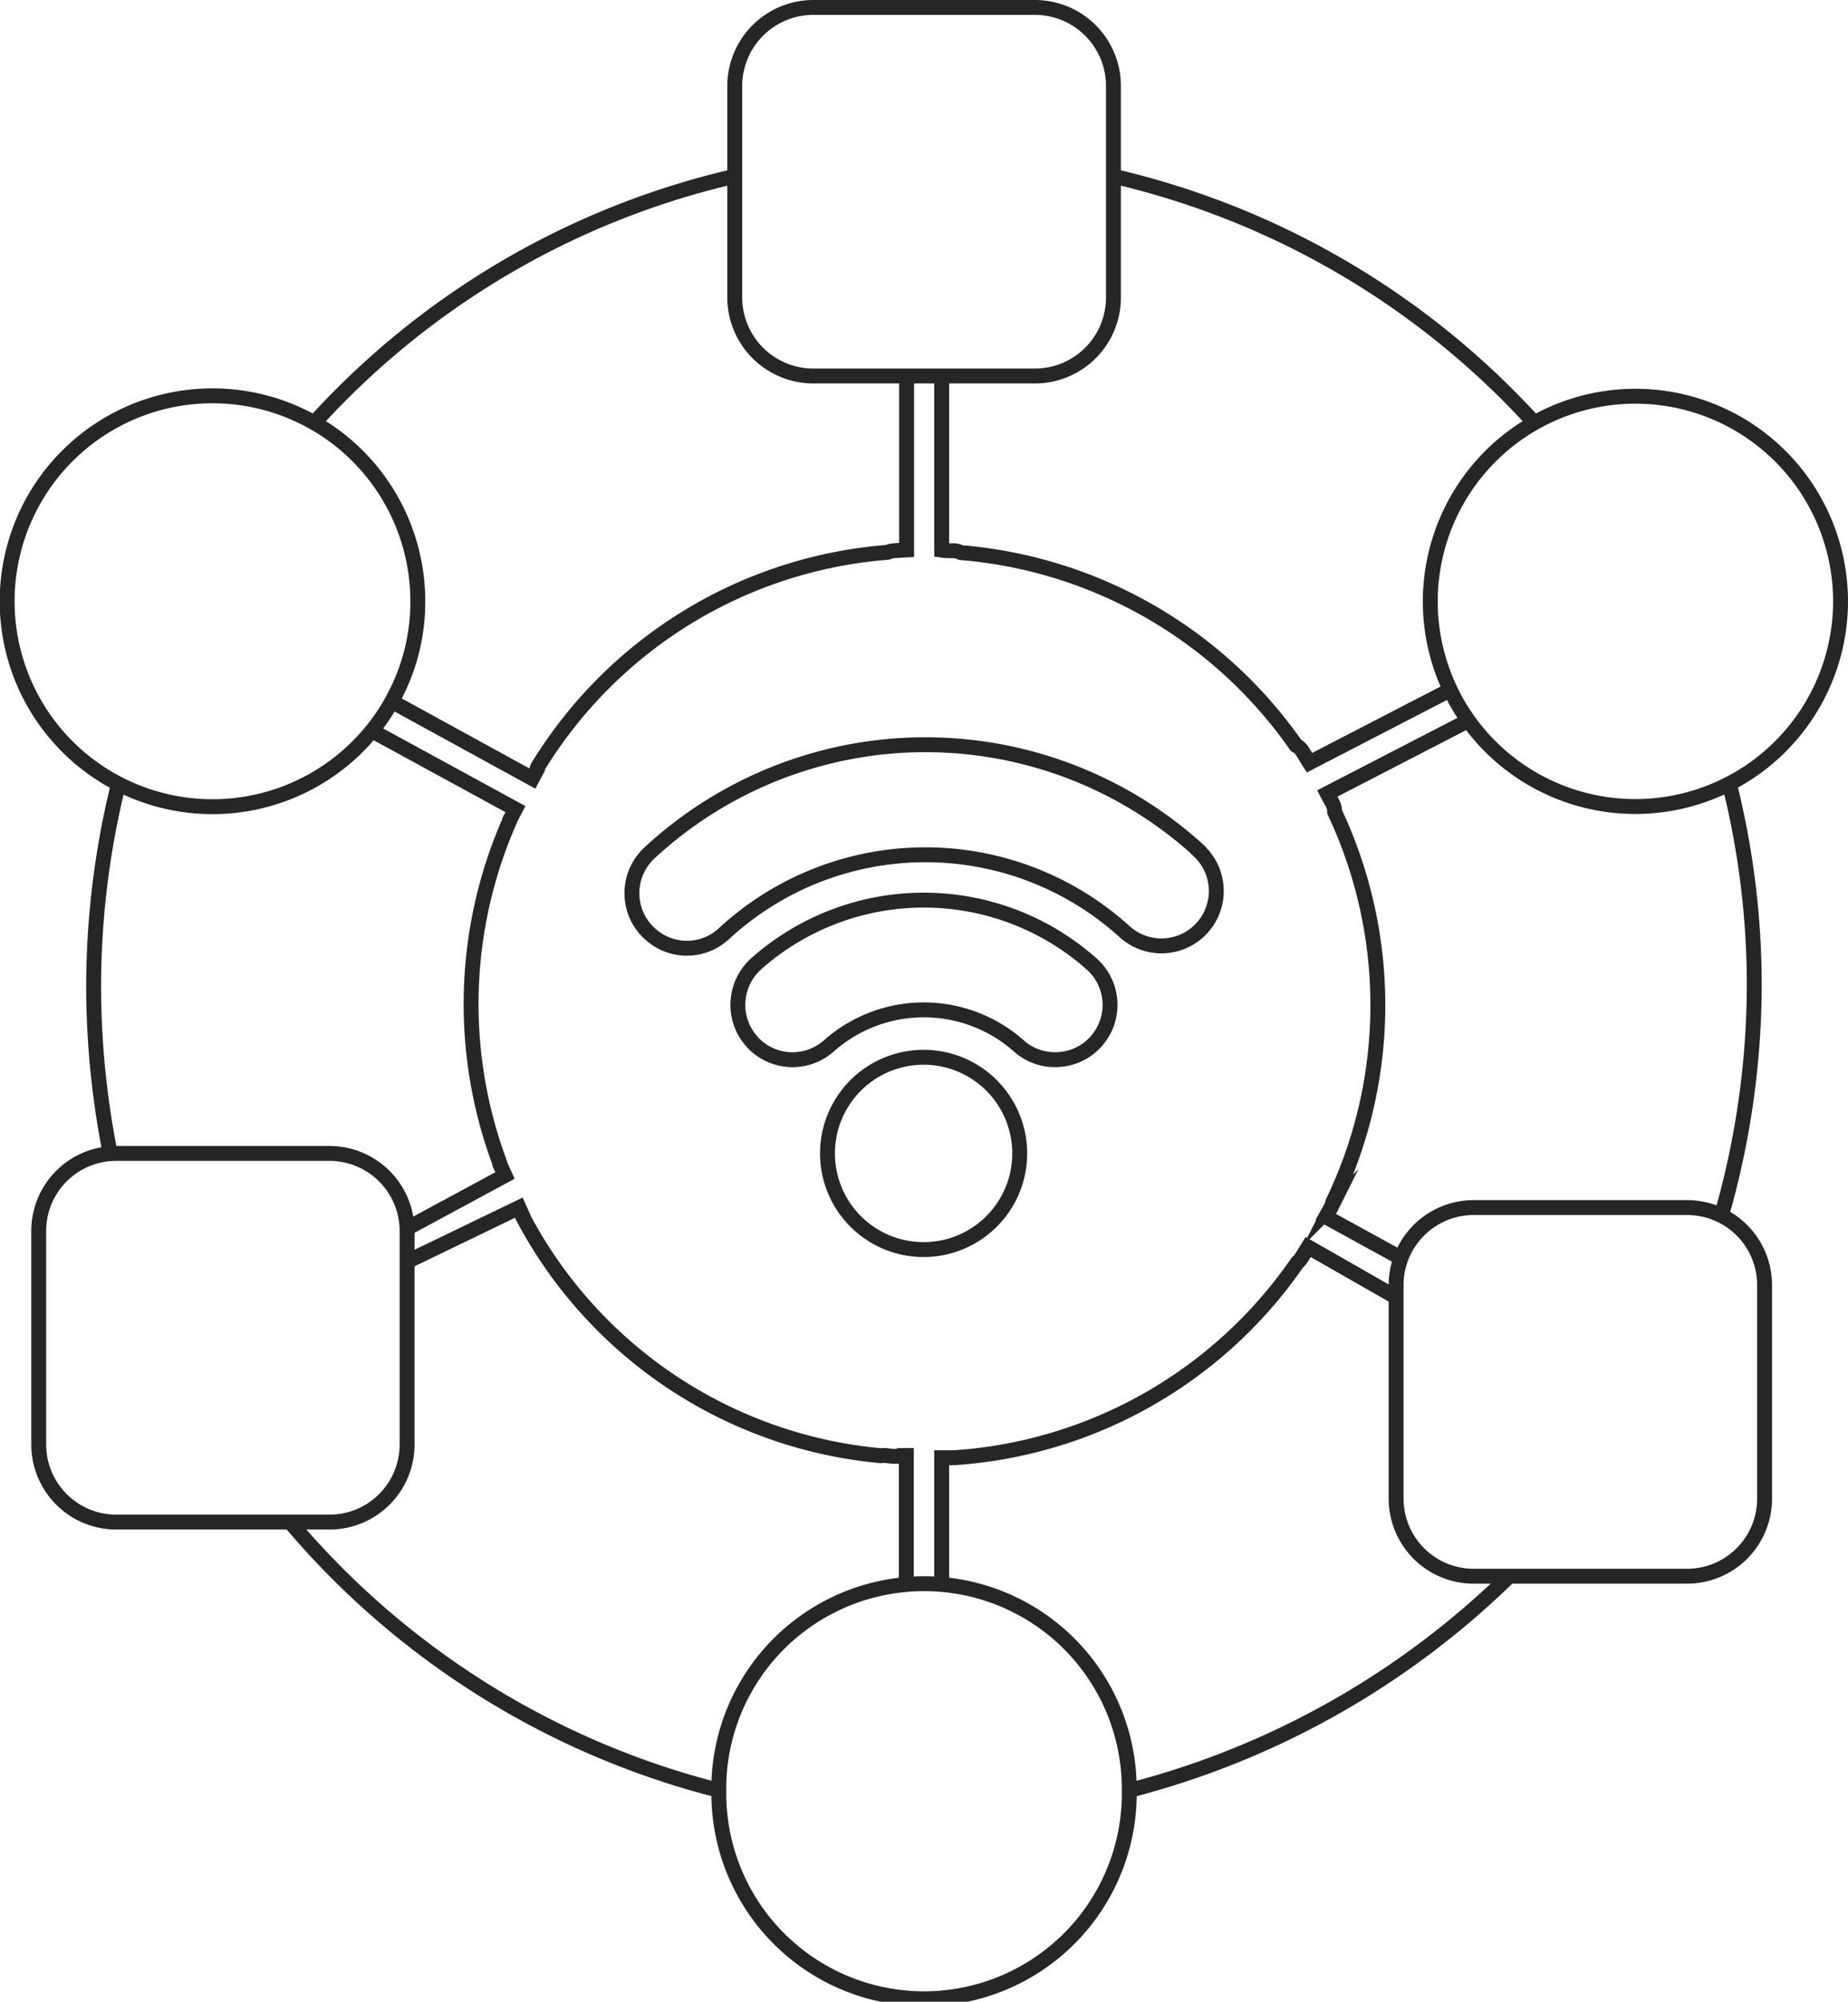 <?xml version="1.0" encoding="UTF-8"?>
<svg xmlns="http://www.w3.org/2000/svg" viewBox="0 0 186.12 201.5">
  <defs>
    <style>.cls-1{fill:none;stroke:#272525;stroke-miterlimit:10;stroke-width:1.5px;}</style>
  </defs>
  <g id="Layer_2" data-name="Layer 2">
    <g id="Layer_1-2" data-name="Layer 1">
      <path class="cls-1" d="M41,123.81v21.6a7.81,7.81,0,0,1-7.81,7.81H11.7a7.81,7.81,0,0,1-7.8-7.81v-21.5a7.8,7.8,0,0,1,7.8-7.8H33.2A7.82,7.82,0,0,1,41,123.81Z"></path>
      <path class="cls-1" d="M120.67,85.56a40.91,40.91,0,0,0-55.24.28,5.53,5.53,0,0,0-.34,7.8l.18.18A5.49,5.49,0,0,0,72.9,94a29.88,29.88,0,0,1,40.38-.2,5.52,5.52,0,0,0,7.39-8.21Z"></path>
      <path class="cls-1" d="M109.9,97a25.44,25.44,0,0,0-33.72,0,5.53,5.53,0,0,0-1.85,3.79,5.47,5.47,0,0,0,1.35,4l.24.27a5.51,5.51,0,0,0,7.56.22,14.43,14.43,0,0,1,19.12,0,5.42,5.42,0,0,0,3.66,1.39A5.51,5.51,0,0,0,109.9,97Z"></path>
      <path class="cls-1" d="M99.89,109.29a9.68,9.68,0,1,0,2.81,6.82A9.68,9.68,0,0,0,99.89,109.29Z"></path>
      <path class="cls-1" d="M37.44,73.56l14.47,7.89-.57,1.09s0,0,0,.06a.07.07,0,0,1,0,0,45.78,45.78,0,0,0-1,34.49s0,0,0,0,0,0,0,.09l.52,1.15-10,5.4"></path>
      <path class="cls-1" d="M11.16,116.4A86.66,86.66,0,0,1,9.43,99.23a85,85,0,0,1,2.46-20.14"></path>
      <path class="cls-1" d="M91.31,37.56v17.8L90,55.44a2,2,0,0,0-.61.16A45.42,45.42,0,0,0,54.14,77.24a.1.1,0,0,0,0,.07s0,0,0,.06l-.53,1L39.16,70.45"></path>
      <path class="cls-1" d="M31.37,42.88A82,82,0,0,1,74.06,17.73"></path>
      <path class="cls-1" d="M72.42,180.23a83.21,83.21,0,0,1-43.19-27"></path>
      <path class="cls-1" d="M40.86,127.07l11.41-5.51.45,1s0,0,0,0a.07.07,0,0,1,0,.06,45.4,45.4,0,0,0,35.79,23.9,1.56,1.56,0,0,0,.39,0h.16c.3,0,.61.07.94.08h.12a1.06,1.06,0,0,0,.47-.08h.69V159.5"></path>
      <path class="cls-1" d="M94.84,159.5V146.74l1.15,0h.14a45.64,45.64,0,0,0,34.54-19.66,2.2,2.2,0,0,0,.33-.35c.26-.39.5-.8.75-1.2l9,5.14"></path>
      <path class="cls-1" d="M152,158.67a84.9,84.9,0,0,1-38.3,21.57"></path>
      <path class="cls-1" d="M146.19,69.38l-14.31,7.4c-.25-.39-.48-.8-.72-1.17a1.64,1.64,0,0,0-.63-.57A45.71,45.71,0,0,0,96.78,55.63a1.8,1.8,0,0,0-.67-.19c-.44,0-.88,0-1.27-.06V37.49"></path>
      <path class="cls-1" d="M112,17.71a82.5,82.5,0,0,1,42.81,25.16"></path>
      <path class="cls-1" d="M141.52,126.88l-8-4.39c.19-.35.4-.68.56-1a1.65,1.65,0,0,0,.16-.49,45.62,45.62,0,0,0,.18-39.26,1.73,1.73,0,0,0-.18-.8c-.18-.36-.39-.71-.57-1.06l14.71-7.6"></path>
      <path class="cls-1" d="M174.26,79.25a83.49,83.49,0,0,1,2.42,20,84.45,84.45,0,0,1-3.21,22.78"></path>
      <path class="cls-1" d="M112.14,8.55v21.5a7.91,7.91,0,0,1-8,7.8H82a7.92,7.92,0,0,1-8-7.8V8.55a7.92,7.92,0,0,1,8-7.8h22.13A7.91,7.91,0,0,1,112.14,8.55Z"></path>
      <path class="cls-1" d="M177.72,129.36v21.5a7.81,7.81,0,0,1-7.8,7.81h-21.5a7.81,7.81,0,0,1-7.81-7.81v-21.5a7.61,7.61,0,0,1,.33-2.25,7.82,7.82,0,0,1,7.48-5.55h21.5a8,8,0,0,1,2.73.49A7.82,7.82,0,0,1,177.72,129.36Z"></path>
      <path class="cls-1" d="M42.08,60.52a20.37,20.37,0,0,1-2.39,9.65,18.81,18.81,0,0,1-1.88,2.94,20.68,20.68,0,1,1,4.27-12.59Z"></path>
      <path class="cls-1" d="M113.73,180.08a20.67,20.67,0,1,1-41.33,0c0-.23,0-.45,0-.67A20.65,20.65,0,0,1,91.31,159.5a19.51,19.51,0,0,1,3.53,0,20.64,20.64,0,0,1,18.88,19.92C113.73,179.64,113.73,179.86,113.73,180.08Z"></path>
      <path class="cls-1" d="M185.37,60.52a20.67,20.67,0,0,1-37.75,11.64,19.87,19.87,0,0,1-1.73-3.09,20.66,20.66,0,1,1,39.48-8.55Z"></path>
    </g>
  </g>
</svg>
